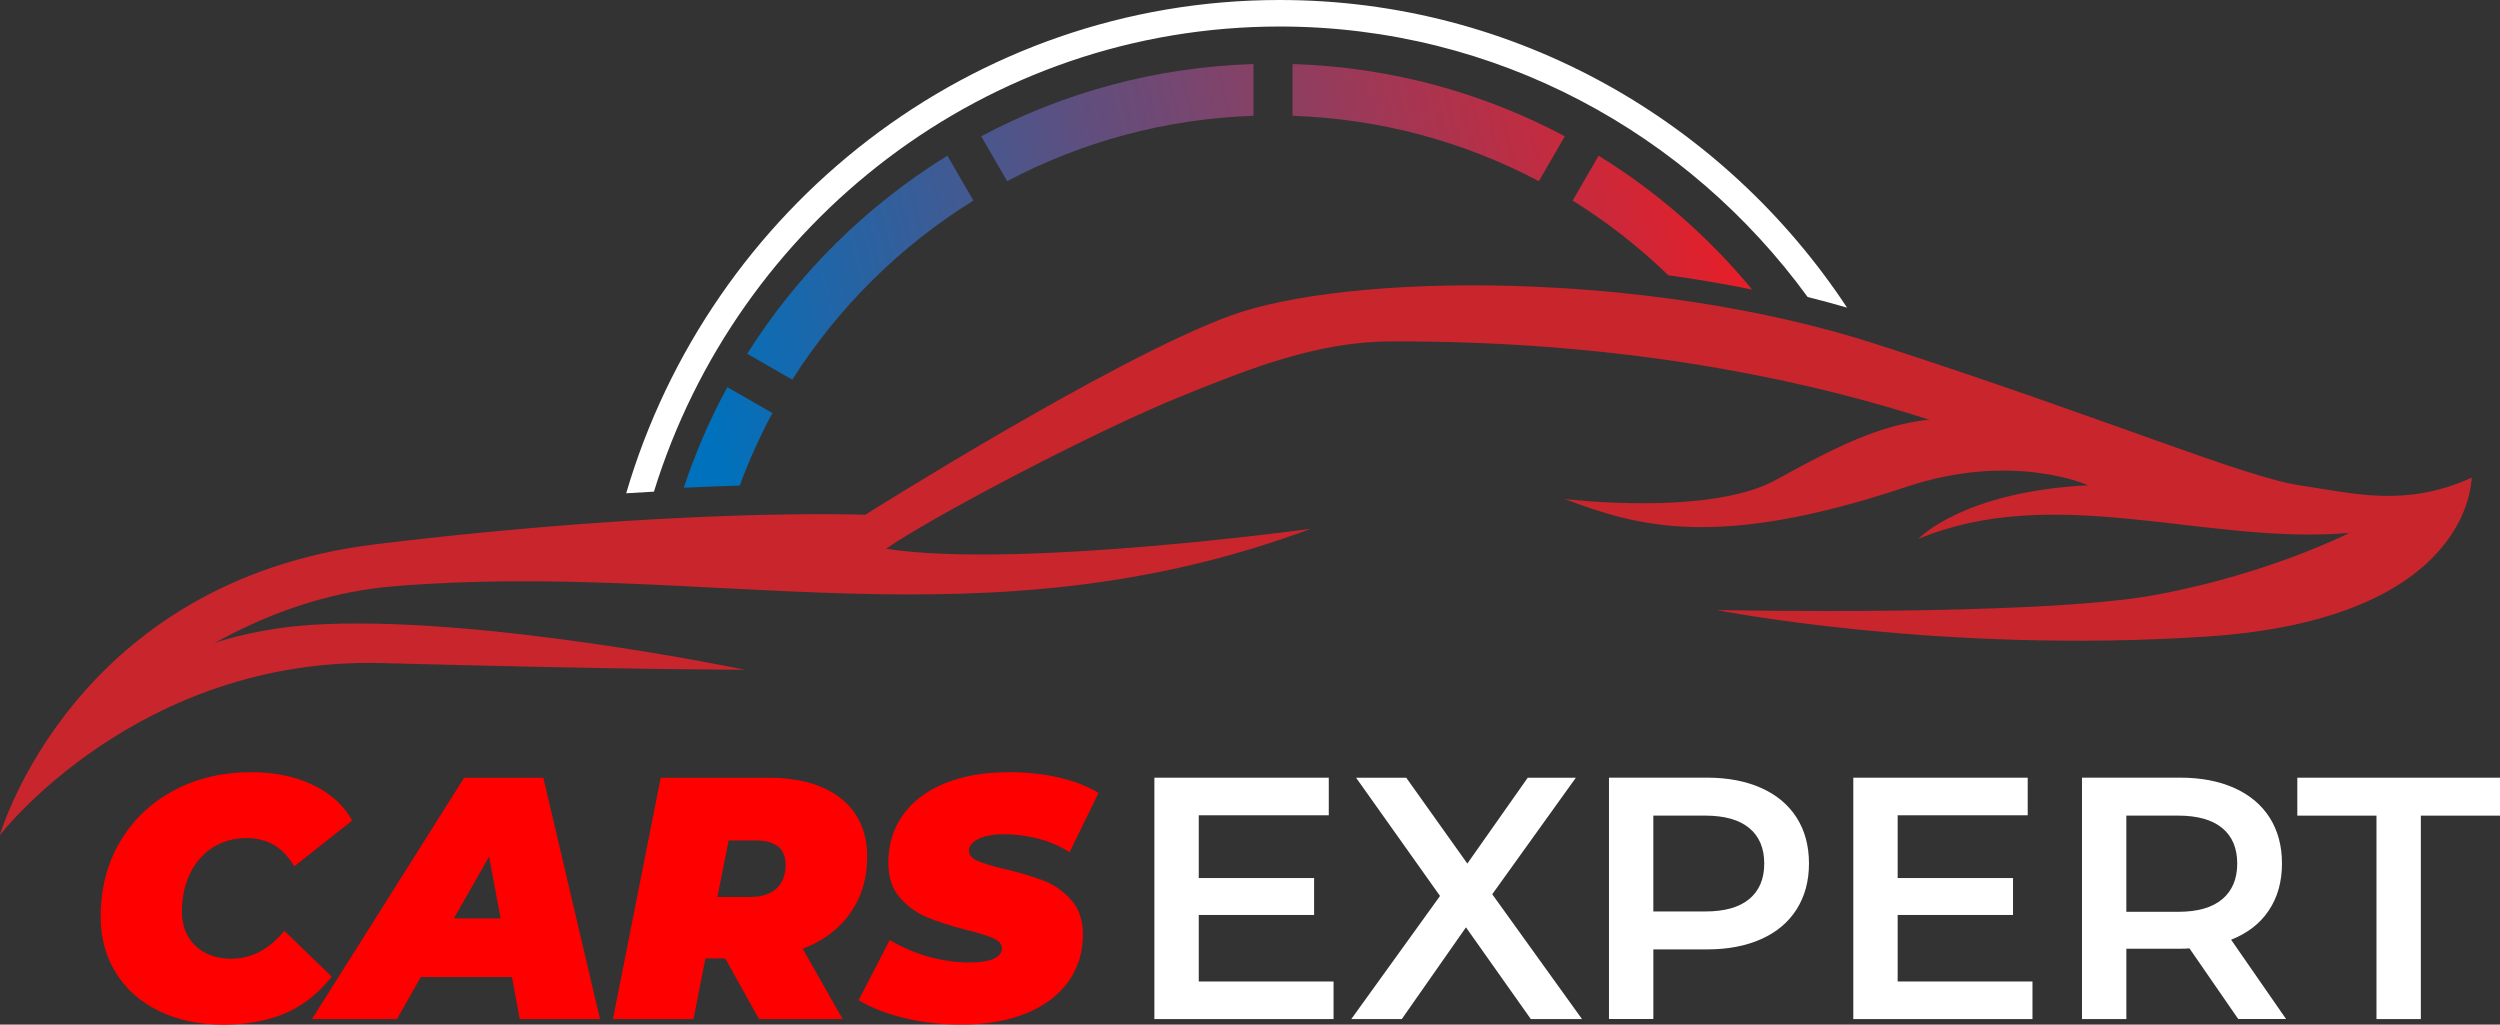 <?xml version="1.0" encoding="UTF-8"?>
<svg xmlns="http://www.w3.org/2000/svg" width="122" height="50" viewBox="0 0 122 50" fill="none">
  <rect x="0" y="0" width="122" height="50" fill="#333333" stroke="none"/>
  <g clip-path="url(#clip0)">
    <path d="M7.754 49.335C6.849 48.892 6.149 48.272 5.655 47.475C5.16 46.678 4.914 45.765 4.914 44.733C4.914 43.365 5.227 42.148 5.855 41.082C6.481 40.016 7.353 39.183 8.469 38.583C9.585 37.984 10.853 37.683 12.274 37.683C13.395 37.683 14.389 37.887 15.255 38.298C16.122 38.707 16.765 39.288 17.188 40.04L14.356 42.278C13.833 41.358 13.057 40.898 12.024 40.898C11.413 40.898 10.87 41.05 10.393 41.352C9.915 41.655 9.543 42.079 9.277 42.622C9.011 43.167 8.878 43.786 8.878 44.482C8.878 45.178 9.097 45.736 9.536 46.156C9.974 46.576 10.555 46.787 11.277 46.787C12.265 46.787 13.132 46.334 13.875 45.425L16.19 47.663C15.512 48.504 14.742 49.104 13.883 49.464C13.022 49.822 12.026 50.002 10.893 50.002C9.705 50 8.659 49.777 7.754 49.335Z" fill="#FF0000"></path>
    <path d="M24.983 47.678H20.536L19.371 49.731H15.223L22.652 37.952H26.515L29.279 49.731H25.366L24.983 47.678ZM24.433 44.817L23.866 41.804L22.15 44.817H24.433Z" fill="#FF0000"></path>
    <path d="M41.495 44.556C40.945 45.336 40.172 45.916 39.172 46.298L41.121 49.731H37.041L35.391 46.769H34.425L33.841 49.731H29.912L32.243 37.952H37.473C39.005 37.952 40.195 38.291 41.045 38.97C41.895 39.649 42.319 40.6 42.319 41.823C42.319 42.865 42.044 43.776 41.495 44.556ZM36.873 41.014H35.557L35.008 43.773H36.623C37.167 43.773 37.59 43.636 37.889 43.362C38.188 43.087 38.338 42.702 38.338 42.209C38.339 41.412 37.85 41.014 36.873 41.014Z" fill="#FF0000"></path>
    <path d="M44.101 49.671C43.213 49.453 42.48 49.164 41.903 48.804L43.418 45.876C44.672 46.605 45.982 46.969 47.348 46.969C47.847 46.969 48.231 46.908 48.497 46.785C48.763 46.661 48.896 46.493 48.896 46.28C48.896 46.079 48.76 45.916 48.488 45.793C48.217 45.67 47.786 45.535 47.198 45.39C46.42 45.188 45.777 44.984 45.266 44.775C44.756 44.568 44.308 44.248 43.925 43.816C43.543 43.384 43.35 42.814 43.35 42.107C43.35 41.221 43.586 40.445 44.059 39.777C44.53 39.11 45.21 38.593 46.099 38.229C46.987 37.865 48.037 37.683 49.247 37.683C50.113 37.683 50.92 37.77 51.669 37.943C52.419 38.117 53.065 38.366 53.61 38.693L52.195 41.587C51.739 41.296 51.237 41.078 50.688 40.931C50.139 40.785 49.575 40.712 48.997 40.712C48.452 40.712 48.031 40.791 47.732 40.947C47.432 41.104 47.282 41.289 47.282 41.502C47.282 41.715 47.418 41.883 47.69 42.006C47.962 42.129 48.408 42.264 49.03 42.41C49.786 42.589 50.421 42.779 50.938 42.981C51.455 43.183 51.901 43.498 52.278 43.923C52.655 44.349 52.845 44.911 52.845 45.605C52.845 46.481 52.606 47.25 52.128 47.911C51.65 48.573 50.968 49.086 50.08 49.45C49.191 49.814 48.147 49.996 46.949 49.996C45.938 50 44.99 49.891 44.101 49.671Z" fill="#FF0000"></path>
    <path d="M65.077 47.897V49.731H56.334V37.952H64.844V39.786H58.499V42.849H64.128V44.65H58.499V47.897H65.077Z" fill="white"></path>
    <path d="M74.704 49.73L71.539 45.254L68.408 49.73H65.943L70.273 43.723L66.176 37.952H68.624L71.606 42.142L74.554 37.952H76.902L72.821 43.639L77.201 49.73H74.704Z" fill="white"></path>
    <path d="M85.953 38.456C86.703 38.792 87.277 39.275 87.678 39.903C88.077 40.532 88.278 41.276 88.278 42.141C88.278 42.993 88.078 43.736 87.678 44.37C87.278 45.005 86.703 45.489 85.953 45.825C85.204 46.161 84.323 46.33 83.314 46.33H80.683V49.728H78.518V37.949H83.314C84.323 37.952 85.204 38.12 85.953 38.456ZM85.362 43.874C85.849 43.471 86.095 42.893 86.095 42.142C86.095 41.39 85.851 40.813 85.362 40.408C84.872 40.005 84.157 39.802 83.213 39.802H80.682V44.479H83.213C84.157 44.481 84.874 44.279 85.362 43.874Z" fill="white"></path>
    <path d="M99.185 47.897V49.731H90.441V37.952H98.952V39.786H92.606V42.849H98.235V44.65H92.606V47.897H99.185Z" fill="white"></path>
    <path d="M109.227 49.73L106.846 46.281C106.746 46.292 106.596 46.297 106.397 46.297H103.766V49.73H101.601V37.95H106.397C107.407 37.95 108.287 38.118 109.036 38.455C109.786 38.791 110.36 39.274 110.76 39.901C111.159 40.53 111.36 41.275 111.36 42.139C111.36 43.026 111.147 43.788 110.719 44.428C110.292 45.068 109.678 45.544 108.878 45.858L111.559 49.727H109.227V49.73ZM108.444 40.408C107.955 40.005 107.24 39.802 106.296 39.802H103.765V44.496H106.296C107.24 44.496 107.955 44.292 108.444 43.882C108.932 43.472 109.177 42.891 109.177 42.139C109.177 41.39 108.933 40.812 108.444 40.408Z" fill="white"></path>
    <path d="M115.972 39.803H112.109V37.952H122.001V39.803H118.137V49.731H115.972V39.803Z" fill="white"></path>
    <path d="M31.912 23.992C35.973 10.855 48.125 1.294 62.448 1.294C73.01 1.294 82.387 6.497 88.214 14.495C88.863 14.656 89.503 14.828 90.136 15.012C84.169 5.97 73.987 0 62.448 0C47.385 0 34.636 10.172 30.558 24.072C31.022 24.042 31.473 24.015 31.912 23.992Z" fill="white"></path>
    <path d="M63.075 5.651C67.405 5.797 71.484 6.932 75.095 8.841L76.365 6.652C72.379 4.529 67.866 3.273 63.075 3.125V5.651Z" fill="url(#paint0_linear)"></path>
    <path d="M49.151 8.841C52.762 6.932 56.841 5.797 61.171 5.651V3.125C56.38 3.274 51.865 4.529 47.882 6.652L49.151 8.841Z" fill="url(#paint1_linear)"></path>
    <path d="M36.463 17.263L38.662 18.527C40.909 14.992 43.935 11.999 47.503 9.787L46.233 7.597C42.282 10.033 38.935 13.347 36.463 17.263Z" fill="url(#paint2_linear)"></path>
    <path d="M78.013 7.599L76.743 9.789C78.432 10.834 79.994 12.062 81.415 13.433C82.784 13.624 84.152 13.854 85.504 14.131C83.386 11.568 80.86 9.353 78.013 7.599Z" fill="url(#paint3_linear)"></path>
    <path d="M33.368 23.802C34.357 23.755 35.266 23.721 36.098 23.697C36.551 22.476 37.08 21.291 37.694 20.158L35.495 18.893C34.644 20.452 33.933 22.095 33.368 23.802Z" fill="url(#paint4_linear)"></path>
    <path d="M101.902 23.682C101.902 23.682 98.237 22.019 93.032 23.758C83.762 26.856 79.901 25.686 76.359 24.352C76.359 24.352 83.41 25.215 86.671 23.416C90.691 21.201 93.176 20 97.273 20.534C101.371 21.068 102.075 21.737 102.075 21.737L102.506 22.198L101.902 23.682Z" fill="#C9252C"></path>
    <path d="M120.608 23.322C120.608 23.322 120.71 30.201 107.686 31.064C94.662 31.927 83.773 29.77 83.773 29.77C83.773 29.77 99.36 30.094 105.124 29.042C110.889 27.99 114.892 25.887 114.892 25.887L120.608 23.322Z" fill="#C9252C"></path>
    <path d="M0 40.744C0 40.744 6.721 32.036 18.651 32.359C30.581 32.683 36.346 32.683 36.346 32.683C36.346 32.683 23.257 29.956 15.129 30.498C7 31.042 1.526 36.186 0 40.744Z" fill="#C9252C"></path>
    <path d="M67.823 16.663C64.257 16.68 60.98 17.988 57.67 19.327C53.186 21.142 45.214 25.384 43.242 26.779C49.61 27.774 63.968 25.805 63.968 25.805C47.955 31.764 34.611 27.333 19.199 28.612C7.726 29.564 0 40.744 0 40.744C0 40.744 3.544 28.356 18.335 26.559C33.128 24.761 42.226 25.12 42.226 25.12C42.226 25.12 54.273 17.52 60.017 15.414C65.76 13.307 80.298 13.153 91.582 16.8C102.866 20.447 109.475 23.272 112.22 23.682C114.964 24.093 117.354 24.761 120.607 23.322C120.607 23.322 120.861 25.633 114.101 26.045C107.341 26.455 100.122 23.58 93.615 26.301C93.615 26.301 95.75 23.99 101.902 23.682C101.902 23.682 89.599 16.557 67.823 16.663Z" fill="#C9252C"></path>
  </g>
  <defs>
    <linearGradient id="paint0_linear" x1="33.225" y1="14.437" x2="84.11" y2="2.338" gradientUnits="userSpaceOnUse">
      <stop stop-color="#0071BC"></stop>
      <stop offset="1" stop-color="#ED1C24"></stop>
    </linearGradient>
    <linearGradient id="paint1_linear" x1="32.415" y1="11.031" x2="83.3" y2="-1.068" gradientUnits="userSpaceOnUse">
      <stop stop-color="#0071BC"></stop>
      <stop offset="1" stop-color="#ED1C24"></stop>
    </linearGradient>
    <linearGradient id="paint2_linear" x1="33.405" y1="15.194" x2="84.29" y2="3.095" gradientUnits="userSpaceOnUse">
      <stop stop-color="#0071BC"></stop>
      <stop offset="1" stop-color="#ED1C24"></stop>
    </linearGradient>
    <linearGradient id="paint3_linear" x1="34.997" y1="21.888" x2="85.881" y2="9.789" gradientUnits="userSpaceOnUse">
      <stop stop-color="#0071BC"></stop>
      <stop offset="1" stop-color="#ED1C24"></stop>
    </linearGradient>
    <linearGradient id="paint4_linear" x1="34.906" y1="21.506" x2="85.79" y2="9.407" gradientUnits="userSpaceOnUse">
      <stop stop-color="#0071BC"></stop>
      <stop offset="1" stop-color="#ED1C24"></stop>
    </linearGradient>
    <clipPath id="clip0">
      <rect width="122" height="50" fill="white"></rect>
    </clipPath>
  </defs>
</svg>
